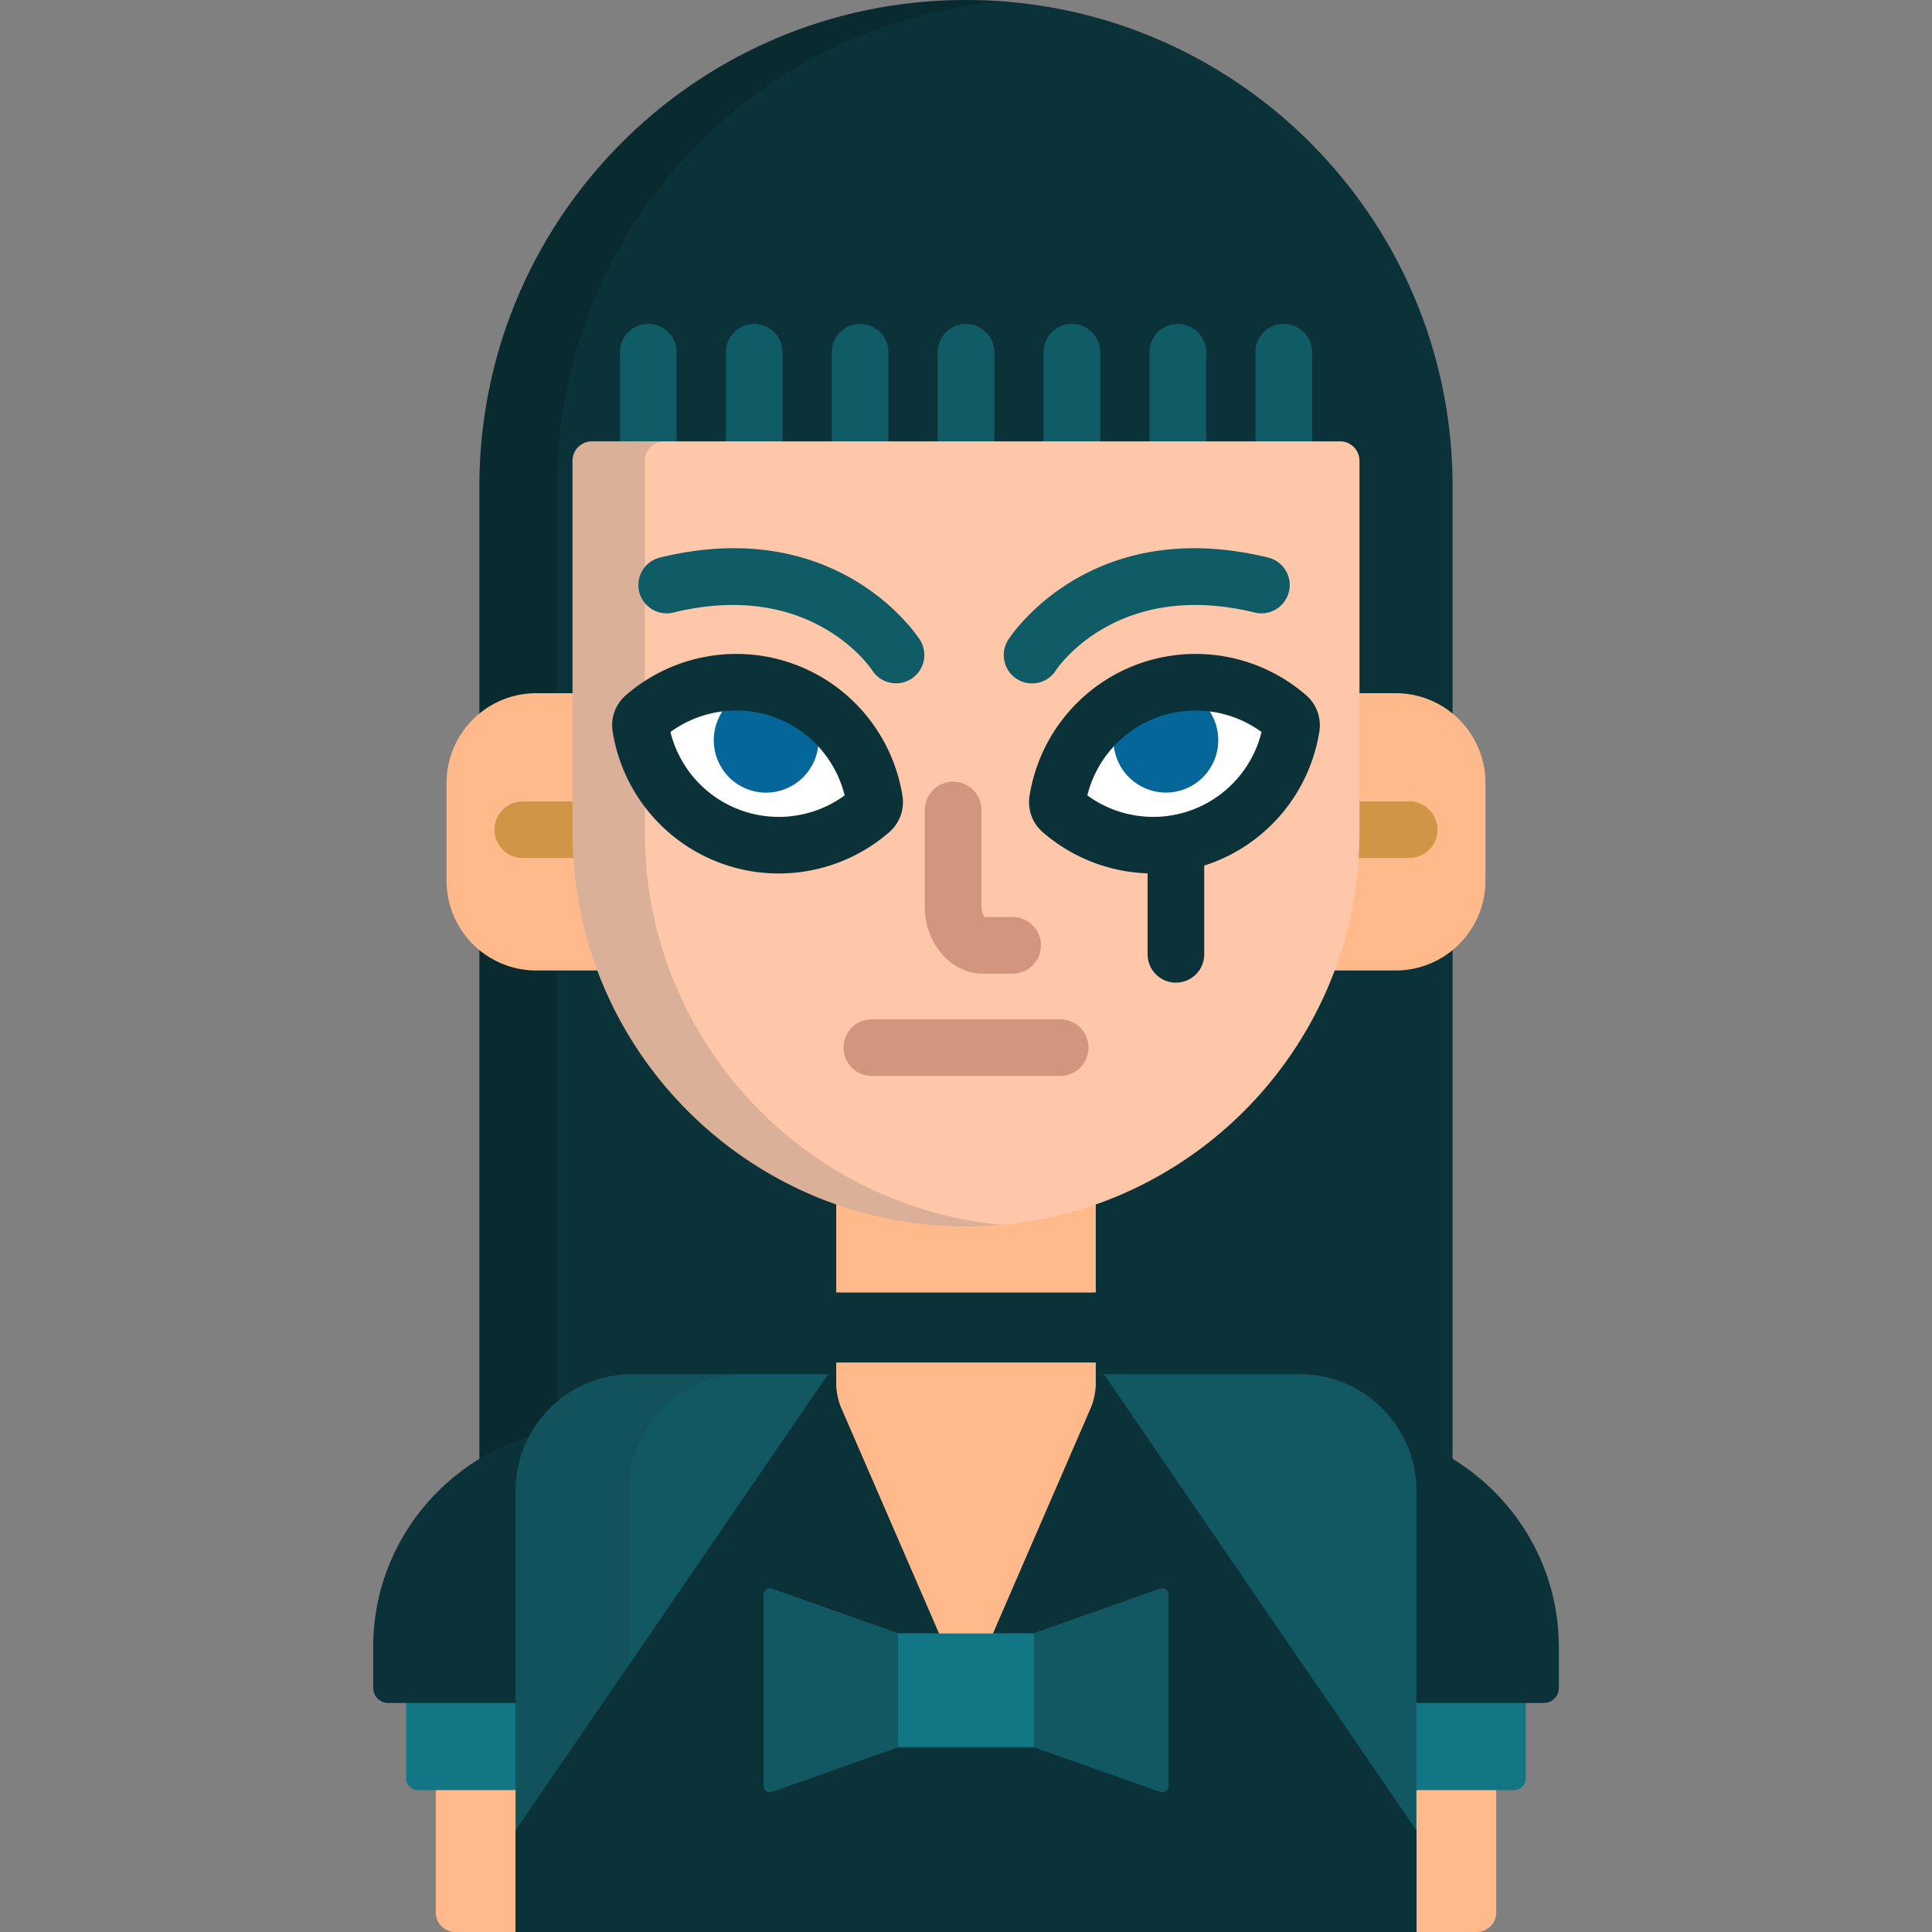 <svg class="" xml:space="preserve" style="enable-background:new 0 0 512 512" viewBox="0 0 512 512" y="0" x="0" height="512" width="512" xmlns:xlink="http://www.w3.org/1999/xlink" version="1.1" xmlns="http://www.w3.org/2000/svg"><rect x="0" y="0" width="512" height="512" fill="#808080" stroke="none"/><g><path opacity="1" class="" data-original="#693fba" fill="#0b3238" style="" d="M256 0c-71.22 0-128.954 57.735-128.954 128.955v258.773a58.64 58.64 0 0 1 13.468-6.137.996.996 0 0 0 .586-.486c5.217-9.83 15.345-15.937 26.431-15.937h55.077v-45.637a103.748 103.748 0 0 0 33.392 5.49c11.418 0 22.644-1.847 33.392-5.49v45.637h55.077c11.086 0 21.213 6.106 26.431 15.937a.996.996 0 0 0 .586.486 58.64 58.64 0 0 1 13.468 6.137V128.955C384.954 57.735 327.22 0 256 0z"></path><path data-original="#030005" fill="#030005" style="opacity:0.15;enable-background:new ;" d="M140.514 381.592a.996.996 0 0 0 .586-.486 30.095 30.095 0 0 1 6.482-8.287V128.955c0-67.732 52.219-123.263 118.594-128.54A128.296 128.296 0 0 0 256 0c-71.22 0-128.954 57.735-128.954 128.955v258.773a58.68 58.68 0 0 1 13.468-6.136z"></path><path opacity="1" class="" data-original="#42238e" fill="#0f5c67" style="" d="M179.298 118V93.343c0-4.143-3.358-7.5-7.5-7.5s-7.5 3.357-7.5 7.5V118h15zM207.365 118V93.343c0-4.143-3.358-7.5-7.5-7.5s-7.5 3.357-7.5 7.5V118h15zM235.433 118V93.343c0-4.143-3.358-7.5-7.5-7.5s-7.5 3.357-7.5 7.5V118h15zM263.5 118V93.343a7.5 7.5 0 0 0-7.5-7.5 7.5 7.5 0 0 0-7.5 7.5V118h15zM291.567 118V93.343c0-4.143-3.358-7.5-7.5-7.5s-7.5 3.357-7.5 7.5V118h15zM319.635 118V93.343c0-4.143-3.358-7.5-7.5-7.5s-7.5 3.357-7.5 7.5V118h15zM347.702 118V93.343c0-4.143-3.358-7.5-7.5-7.5s-7.5 3.357-7.5 7.5V118h15z"></path><path class="" data-original="#ffb98a" fill="#ffb98a" style="" d="M115.487 506.85c0 2.832 2.318 5.15 5.151 5.15h16.988v-38.662h-22.139v33.512zM374.374 473.338V512h16.988c2.833 0 5.151-2.318 5.151-5.15v-33.512h-22.139z"></path><path opacity="1" class="" data-original="#ef5050" fill="#127685" style="" d="M107.654 471.308a3.1 3.1 0 0 0 3.091 3.091h26.881V450.06h-29.972v21.248zM374.374 450.06v24.338h26.881a3.1 3.1 0 0 0 3.091-3.091V450.06h-29.972z"></path><path opacity="1" class="" data-original="#312f56" fill="#0b3238" style="" d="M370.425 380.25a29.715 29.715 0 0 1 3.949 14.824v56.236h34.739c2.203 0 3.99-1.775 3.99-3.965v-10.898c0-26.663-18.07-49.197-42.678-56.197zM137.626 395.074a29.712 29.712 0 0 1 3.949-14.824c-24.608 7-42.678 29.534-42.678 56.197v10.898c0 2.189 1.787 3.965 3.99 3.965h34.739v-56.236z"></path><path opacity="1" class="" data-original="#c0272d" fill="#125863" style="" d="M344.469 364.169h-55.077v2.782c0 1.561-.525 4.094-1.147 5.528l-26.627 61.407h12.325c.113 0 .226-.02.333-.057l33.298-11.761c.155-.056.297-.083.427-.083.553 0 .636.518.636.826v50.238c0 .283-.071.517-.2.657-.103.113-.25.17-.436.17a1.27 1.27 0 0 1-.423-.081l-33.301-11.765a1.022 1.022 0 0 0-.333-.057h-35.886c-.113 0-.226.02-.333.057l-33.298 11.763a1.26 1.26 0 0 1-.426.083c-.554 0-.636-.518-.636-.827v-50.238c0-.309.083-.826.636-.826.129 0 .271.027.423.081l33.302 11.763c.107.037.22.057.333.057h12.325l-26.627-61.407c-.622-1.436-1.147-3.967-1.147-5.528v-2.782h-55.077c-17.04 0-30.905 13.864-30.905 30.905V512h238.748V395.074c-.002-17.041-13.867-30.905-30.907-30.905z"></path><g style="opacity:0.15;"><path opacity="1" class="" data-original="#440075" fill="#0b3238" style="" d="M197.533 364.169h-30.002c-17.04 0-30.905 13.864-30.905 30.905V512h30.002V395.074c0-17.041 13.865-30.905 30.905-30.905z"></path></g><path opacity="1" class="" data-original="#312f56" fill="#0b3238" style="" d="M292.539 364.169h-3.147v2.782c0 1.561-.525 4.094-1.147 5.528l-26.627 61.407h12.325c.113 0 .226-.02.333-.057l33.298-11.761c.155-.056.297-.083.427-.083.553 0 .636.518.636.826v50.238c0 .283-.071.517-.2.657-.103.113-.25.17-.436.17a1.27 1.27 0 0 1-.423-.081l-33.301-11.765a1.022 1.022 0 0 0-.333-.057h-35.886c-.113 0-.226.02-.333.057l-33.298 11.763a1.26 1.26 0 0 1-.426.083c-.554 0-.636-.518-.636-.827v-50.238c0-.309.083-.826.636-.826.129 0 .271.027.423.081l33.302 11.763c.107.037.22.057.333.057h12.325l-26.627-61.407c-.622-1.436-1.147-3.967-1.147-5.528v-2.782h-3.147l-82.835 120.956V512h238.748v-26.875l-82.837-120.956z"></path><path opacity="1" class="" data-original="#960b15" fill="#0b3238" style="" d="M349.871 447.885a70.212 70.212 0 0 0-41.234-11.556v36.723c0 .283-.071.517-.2.657-.103.113-.25.17-.436.17a1.27 1.27 0 0 1-.423-.081l-33.301-11.765a1.022 1.022 0 0 0-.333-.057h-35.886c-.113 0-.226.02-.333.057l-33.298 11.763a1.26 1.26 0 0 1-.426.083c-.554 0-.636-.518-.636-.827v-36.723a70.212 70.212 0 0 0-41.235 11.556l-25.503 37.24V512h238.748v-26.875l-25.504-37.24z"></path><path opacity="1" class="" data-original="#ef5050" fill="#127685" style="" d="m307.241 421.126-33.298 11.761h-35.886l-33.298-11.761c-1.317-.472-2.395.287-2.395 1.686v50.238c0 1.4 1.078 2.158 2.395 1.688l33.298-11.763h35.886l33.298 11.763c1.317.471 2.396-.287 2.396-1.688v-50.238c-.001-1.399-1.079-2.158-2.396-1.686z"></path><path class="" data-original="#ffb98a" fill="#ffb98a" style="" d="M152.726 220.747v-37.043h-10.575c-13.148 0-23.806 10.658-23.806 23.805v25.876c0 13.146 10.658 23.805 23.806 23.805h17.221a102.747 102.747 0 0 1-6.646-36.443zM369.85 183.704h-10.576v37.043c0 12.823-2.356 25.104-6.646 36.442h17.222c13.147 0 23.805-10.658 23.805-23.805v-25.876c0-13.146-10.658-23.804-23.805-23.804z"></path><path class="" data-original="#d19546" fill="#d19546" style="" d="M152.726 220.747v-8.362h-14.177c-4.142 0-7.5 3.357-7.5 7.5s3.358 7.5 7.5 7.5h14.396c-.14-2.196-.219-4.408-.219-6.638zM373.452 212.385h-14.177v8.362c0 2.23-.079 4.442-.219 6.638h14.397a7.5 7.5 0 1 0-.001-15z"></path><path class="" data-original="#ffb98a" fill="#ffb98a" style="" d="M221.608 366.951c0 1.7.554 4.366 1.23 5.926l26.454 61.01h13.416l26.455-61.01c.676-1.56 1.229-4.226 1.229-5.926v-5.873h-68.784v5.873zM256 324.022a102.825 102.825 0 0 1-34.392-5.895v24.433h68.784v-24.433A102.8 102.8 0 0 1 256 324.022z"></path><path class="" data-original="#ffc7a9" fill="#ffc7a9" style="" d="M256 325.022c-57.498 0-104.274-46.778-104.274-104.275v-98.635a5.15 5.15 0 0 1 5.151-5.15h198.247a5.15 5.15 0 0 1 5.151 5.15v98.635c-.001 57.497-46.777 104.275-104.275 104.275z"></path><path opacity="1" class="" data-original="#440075" fill="#0b3238" style="opacity:0.15;enable-background:new ;" d="M170.901 220.747v-98.635a5.15 5.15 0 0 1 5.151-5.15h-19.176a5.15 5.15 0 0 0-5.151 5.15v98.635c0 57.497 46.777 104.275 104.274 104.275 3.208 0 6.377-.165 9.511-.452-52.982-4.892-94.609-49.585-94.609-103.823z"></path><path data-original="#ffffff" fill="#ffffff" style="" d="M318.286 221.75c-12.648 4.605-26.83 1.977-37.011-6.856a3.09 3.09 0 0 1-1.027-2.821c2.122-13.31 11.297-24.44 23.945-29.044 12.647-4.603 26.83-1.974 37.012 6.858a3.088 3.088 0 0 1 1.027 2.82c-2.123 13.311-11.298 24.441-23.946 29.043z"></path><ellipse class="" data-original="#046699" fill="#046699" transform="rotate(70.001 308.964 196.11)" style="" ry="13.883" rx="13.938" cy="196.111" cx="308.964"></ellipse><path opacity="1" class="" data-original="#312f56" fill="#0b3238" style="" d="M346.119 184.221a44.676 44.676 0 0 0-29.268-10.924c-5.208 0-10.33.903-15.224 2.684-15.206 5.534-26.235 18.912-28.786 34.912a10.526 10.526 0 0 0 3.519 9.666 44.656 44.656 0 0 0 27.77 10.891v21.46c0 4.143 3.358 7.5 7.5 7.5s7.5-3.357 7.5-7.5v-23.527c.576-.184 1.15-.376 1.721-.584 15.206-5.533 26.236-18.91 28.788-34.911a10.528 10.528 0 0 0-3.52-9.667zm-30.398 30.481a29.415 29.415 0 0 1-10.096 1.78 29.66 29.66 0 0 1-17.47-5.69c2.357-9.521 9.304-17.331 18.604-20.716a29.417 29.417 0 0 1 10.093-1.779c6.3 0 12.415 2.006 17.474 5.692-2.358 9.521-9.305 17.329-18.605 20.713z"></path><path data-original="#ffffff" fill="#ffffff" style="" d="M193.714 221.75c12.648 4.605 26.83 1.977 37.011-6.856a3.09 3.09 0 0 0 1.027-2.821c-2.122-13.31-11.297-24.44-23.945-29.044-12.647-4.603-26.83-1.974-37.012 6.858a3.088 3.088 0 0 0-1.027 2.82c2.123 13.311 11.298 24.441 23.946 29.043z"></path><ellipse class="" data-original="#046699" fill="#046699" transform="rotate(-70.001 203.05 196.123)" style="" ry="13.883" rx="13.938" cy="196.123" cx="203.05"></ellipse><path opacity="1" class="" data-original="#312f56" fill="#0b3238" style="" d="M206.378 231.482h-.003c-5.21 0-10.333-.903-15.227-2.685-15.205-5.533-26.235-18.91-28.787-34.91a10.526 10.526 0 0 1 3.523-9.67 44.67 44.67 0 0 1 29.264-10.921c5.208 0 10.33.903 15.223 2.684 15.206 5.534 26.236 18.912 28.787 34.911.58 3.64-.736 7.253-3.52 9.667a44.64 44.64 0 0 1-29.26 10.924zm-28.703-37.494c2.357 9.52 9.304 17.33 18.604 20.714a29.422 29.422 0 0 0 10.098 1.78h.001a29.657 29.657 0 0 0 17.468-5.69c-2.356-9.521-9.303-17.331-18.604-20.716a29.417 29.417 0 0 0-10.093-1.779 29.676 29.676 0 0 0-17.474 5.691z"></path><path class="" data-original="#d2957d" fill="#d2957d" style="" d="M268.362 258.031h-7.89c-8.486 0-15.39-7.986-15.39-17.802v-25.575c0-4.143 3.358-7.5 7.5-7.5s7.5 3.357 7.5 7.5v25.575c0 1.463.52 2.431.838 2.802h7.441a7.5 7.5 0 0 1 7.5 7.5 7.498 7.498 0 0 1-7.499 7.5zM280.962 285.134h-49.925c-4.142 0-7.5-3.357-7.5-7.5s3.358-7.5 7.5-7.5h49.925a7.5 7.5 0 0 1 0 15z"></path><path opacity="1" class="" data-original="#960b15" fill="#0b3238" style="" d="M221.61 342.56h68.784v18.518H221.61z"></path><path opacity="1" class="" data-original="#42238e" fill="#0f5c67" style="" d="M237.463 181.087a7.492 7.492 0 0 1-6.291-3.408c-.712-1.07-16.585-24.164-52.718-15.351a7.498 7.498 0 0 1-9.064-5.509 7.5 7.5 0 0 1 5.509-9.063c46.895-11.444 67.991 20.412 68.867 21.774a7.5 7.5 0 0 1-2.253 10.364 7.47 7.47 0 0 1-4.05 1.193zM273.507 181.115a7.5 7.5 0 0 1-4.064-1.199c-3.484-2.239-4.479-6.901-2.239-10.386.875-1.362 21.973-33.212 68.867-21.774a7.499 7.499 0 1 1-3.555 14.572c-36.203-8.83-52.065 14.364-52.723 15.357a7.45 7.45 0 0 1-6.286 3.43z"></path><path opacity="1" class="" data-original="#c0272d" fill="#125863" style="" d="m307.241 421.126-33.298 11.761v30.089l33.298 11.763c1.317.471 2.396-.287 2.396-1.688v-50.238c-.001-1.4-1.079-2.159-2.396-1.687zM238.057 432.887l-33.298-11.761c-1.317-.472-2.395.287-2.395 1.686v50.238c0 1.4 1.078 2.158 2.395 1.688l33.298-11.763v-30.088z"></path><path opacity="1" class="" data-original="#ef5050" fill="#127685" style="" d="M238.06 432.89h35.886v30.09H238.06z"></path></g></svg>
